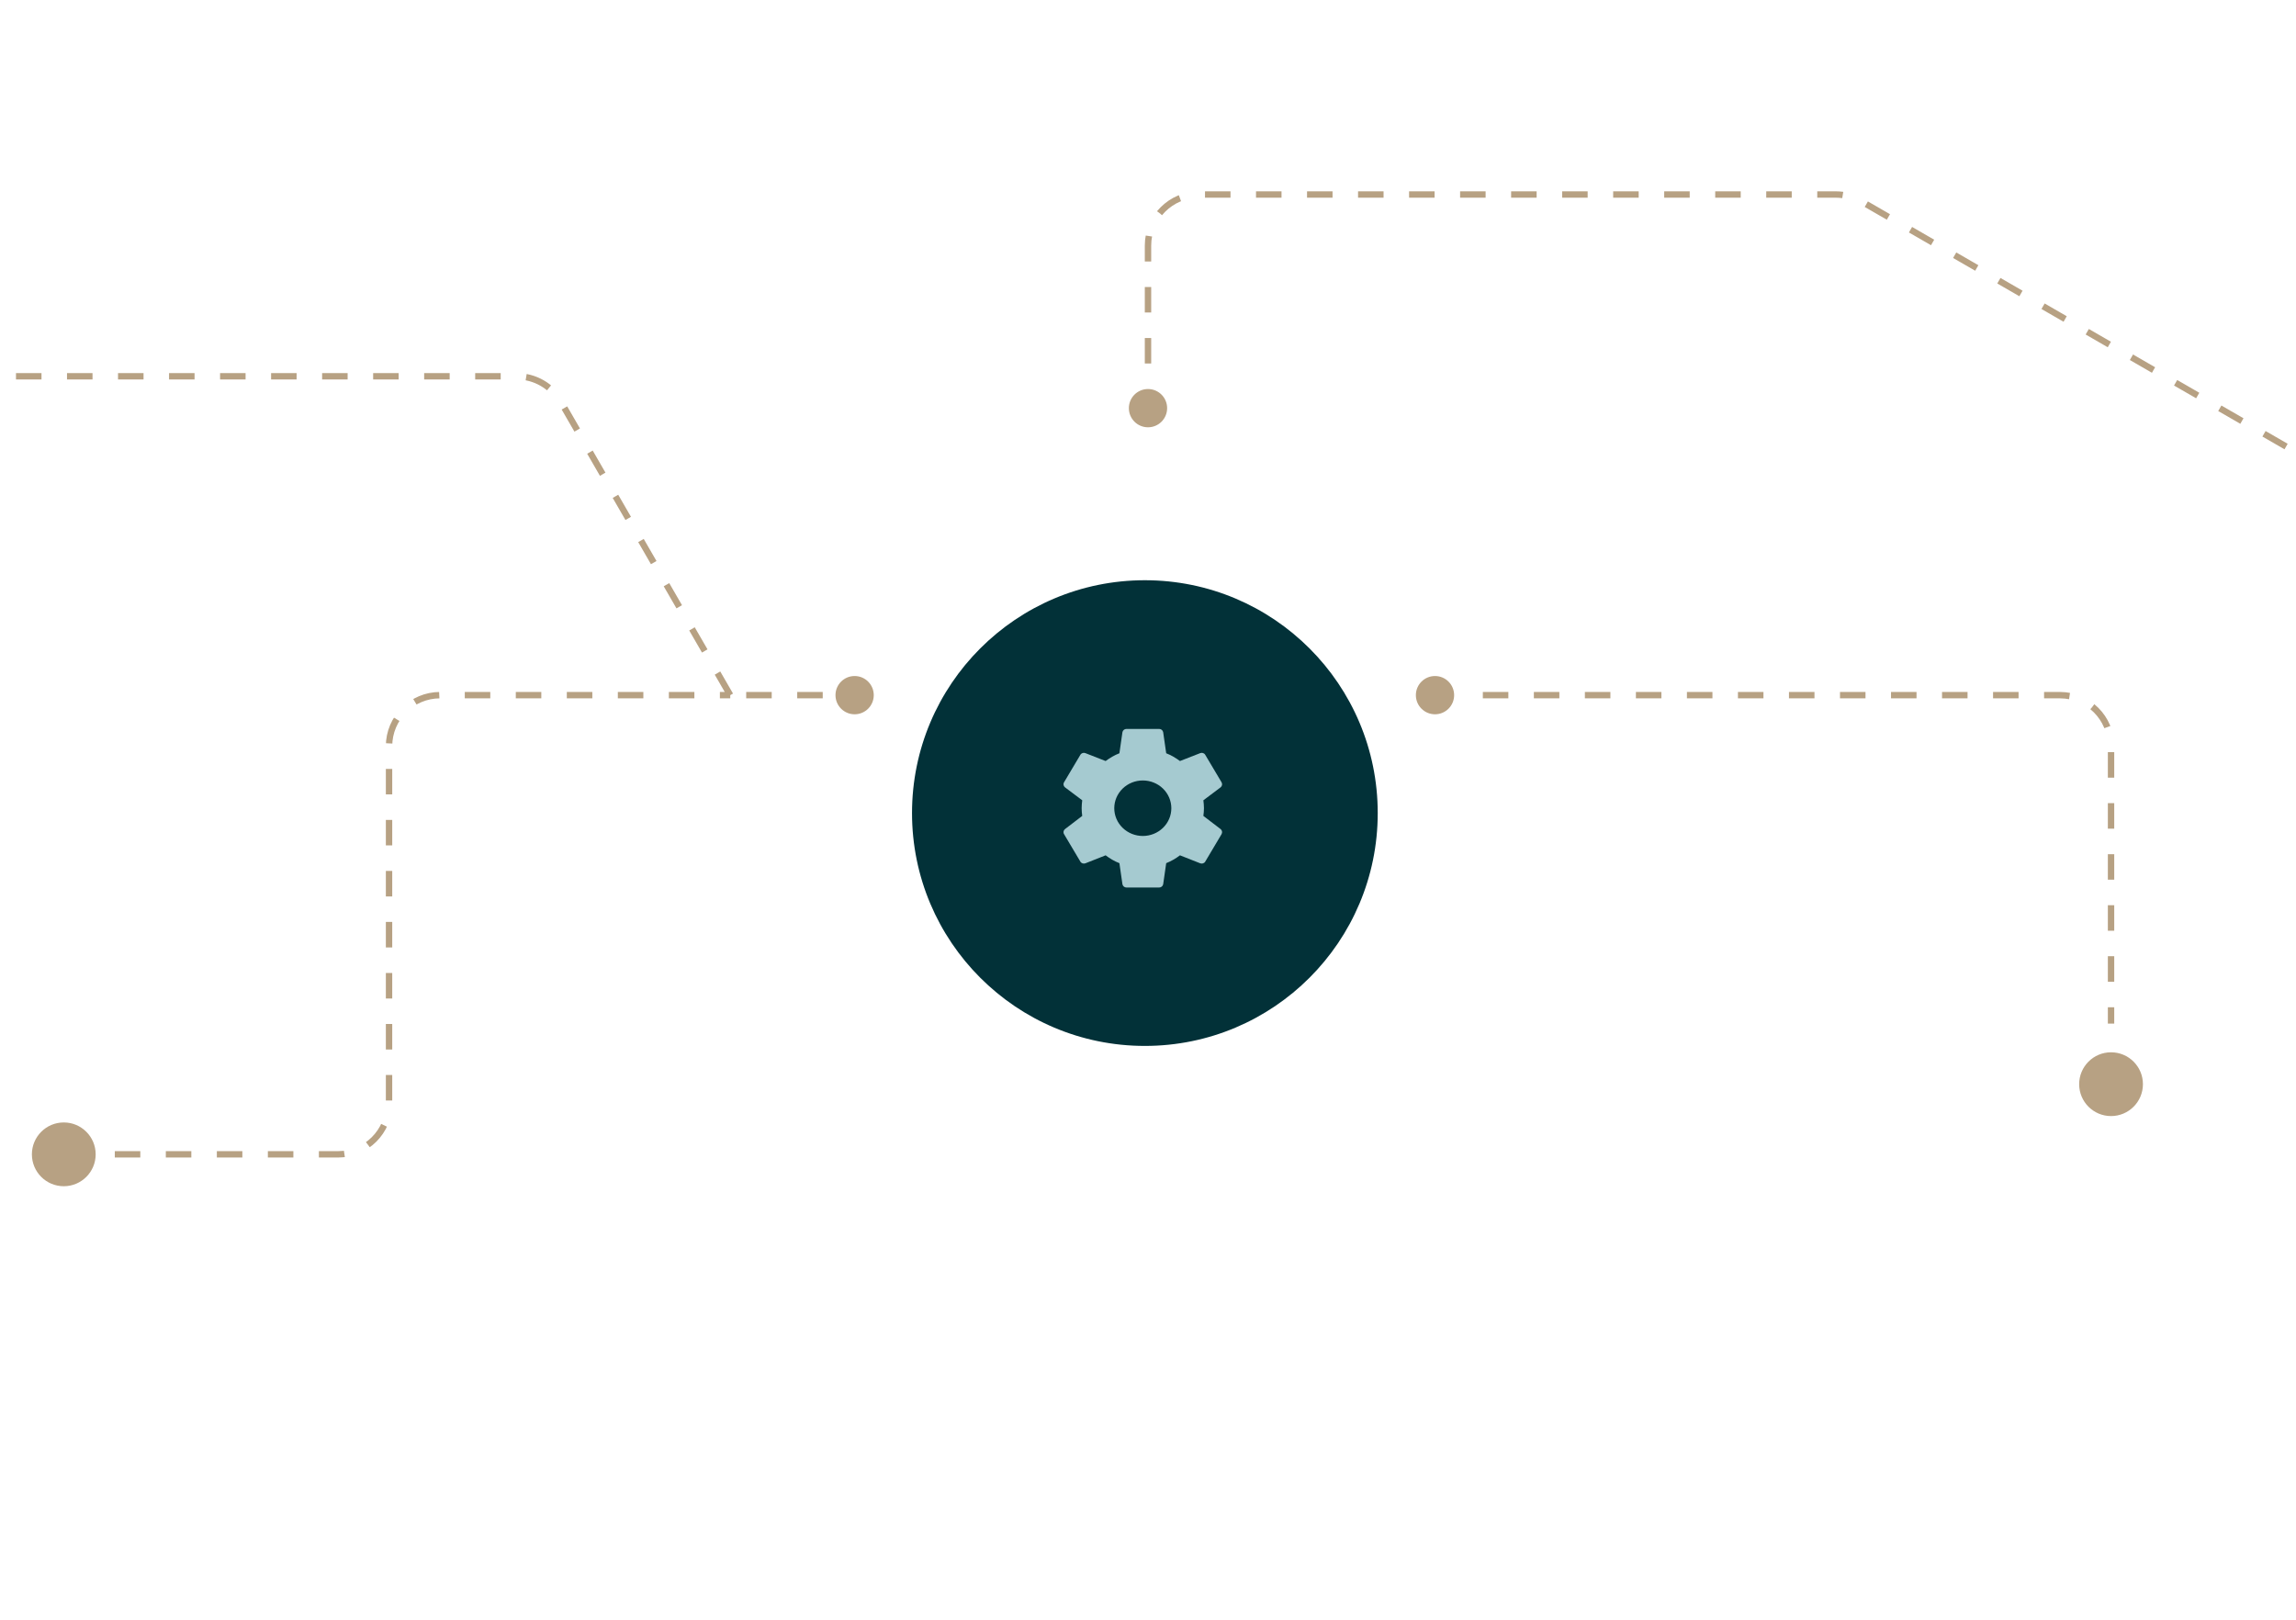 <?xml version="1.0" encoding="UTF-8"?> <svg xmlns="http://www.w3.org/2000/svg" width="360" height="254" viewBox="0 0 360 254" fill="none"><g filter="url(#filter0_d_4164_6)"><circle cx="179.51" cy="107.49" r="36.51" fill="#023138"></circle><path d="M179.185 111.08C177.999 111.08 176.861 110.622 176.022 109.806C175.183 108.99 174.711 107.883 174.711 106.728C174.711 105.574 175.183 104.467 176.022 103.651C176.861 102.835 177.999 102.376 179.185 102.376C180.372 102.376 181.51 102.835 182.349 103.651C183.188 104.467 183.659 105.574 183.659 106.728C183.659 107.883 183.188 108.99 182.349 109.806C181.51 110.622 180.372 111.08 179.185 111.08ZM188.683 107.935C188.734 107.537 188.773 107.139 188.773 106.728C188.773 106.318 188.734 105.908 188.683 105.485L191.381 103.458C191.623 103.272 191.687 102.936 191.534 102.662L188.977 98.36C188.824 98.087 188.479 97.975 188.198 98.087L185.014 99.33C184.35 98.845 183.659 98.422 182.854 98.111L182.381 94.816C182.355 94.67 182.277 94.537 182.16 94.441C182.043 94.346 181.895 94.293 181.742 94.294H176.629C176.309 94.294 176.041 94.518 175.99 94.816L175.517 98.111C174.711 98.422 174.021 98.845 173.356 99.33L170.173 98.087C169.892 97.975 169.547 98.087 169.393 98.36L166.837 102.662C166.67 102.936 166.747 103.272 166.99 103.458L169.687 105.485C169.636 105.908 169.598 106.318 169.598 106.728C169.598 107.139 169.636 107.537 169.687 107.935L166.99 109.999C166.747 110.185 166.67 110.521 166.837 110.794L169.393 115.097C169.547 115.37 169.892 115.47 170.173 115.37L173.356 114.114C174.021 114.612 174.711 115.035 175.517 115.345L175.99 118.641C176.041 118.939 176.309 119.163 176.629 119.163H181.742C182.062 119.163 182.33 118.939 182.381 118.641L182.854 115.345C183.659 115.022 184.35 114.612 185.014 114.114L188.198 115.37C188.479 115.47 188.824 115.37 188.977 115.097L191.534 110.794C191.687 110.521 191.623 110.185 191.381 109.999L188.683 107.935Z" fill="#A5CAD0"></path></g><path d="M129 109H114.5M18 181H53C57.418 181 61 177.418 61 173V117C61 112.582 64.582 109 69 109H114.5M114.5 109L87.942 63C86.513 60.525 83.872 59 81.014 59H-3.5M180 57V38.5C180 34.082 183.582 30.5 188 30.5H287.856C289.261 30.5 290.64 30.87 291.856 31.572L365 73.801M232.5 109H323C327.418 109 331 112.582 331 117V160.5" stroke="#B7A183" stroke-dasharray="4 4"></path><circle cx="134" cy="109" r="3" fill="#B7A183"></circle><circle cx="180" cy="64" r="3" fill="#B7A183"></circle><circle cx="225" cy="109" r="3" fill="#B7A183"></circle><circle cx="331" cy="170" r="5" fill="#B7A183"></circle><circle cx="10" cy="181" r="5" fill="#B7A183"></circle><defs><filter id="filter0_d_4164_6" x="53" y="0.979" width="253.02" height="253.021" filterUnits="userSpaceOnUse" color-interpolation-filters="sRGB"><feFlood flood-opacity="0" result="BackgroundImageFix"></feFlood><feColorMatrix in="SourceAlpha" type="matrix" values="0 0 0 0 0 0 0 0 0 0 0 0 0 0 0 0 0 0 127 0" result="hardAlpha"></feColorMatrix><feOffset dy="20"></feOffset><feGaussianBlur stdDeviation="45"></feGaussianBlur><feComposite in2="hardAlpha" operator="out"></feComposite><feColorMatrix type="matrix" values="0 0 0 0 0.306 0 0 0 0 0.345 0 0 0 0 0.51 0 0 0 0.2 0"></feColorMatrix><feBlend mode="normal" in2="BackgroundImageFix" result="effect1_dropShadow_4164_6"></feBlend><feBlend mode="normal" in="SourceGraphic" in2="effect1_dropShadow_4164_6" result="shape"></feBlend></filter></defs></svg> 